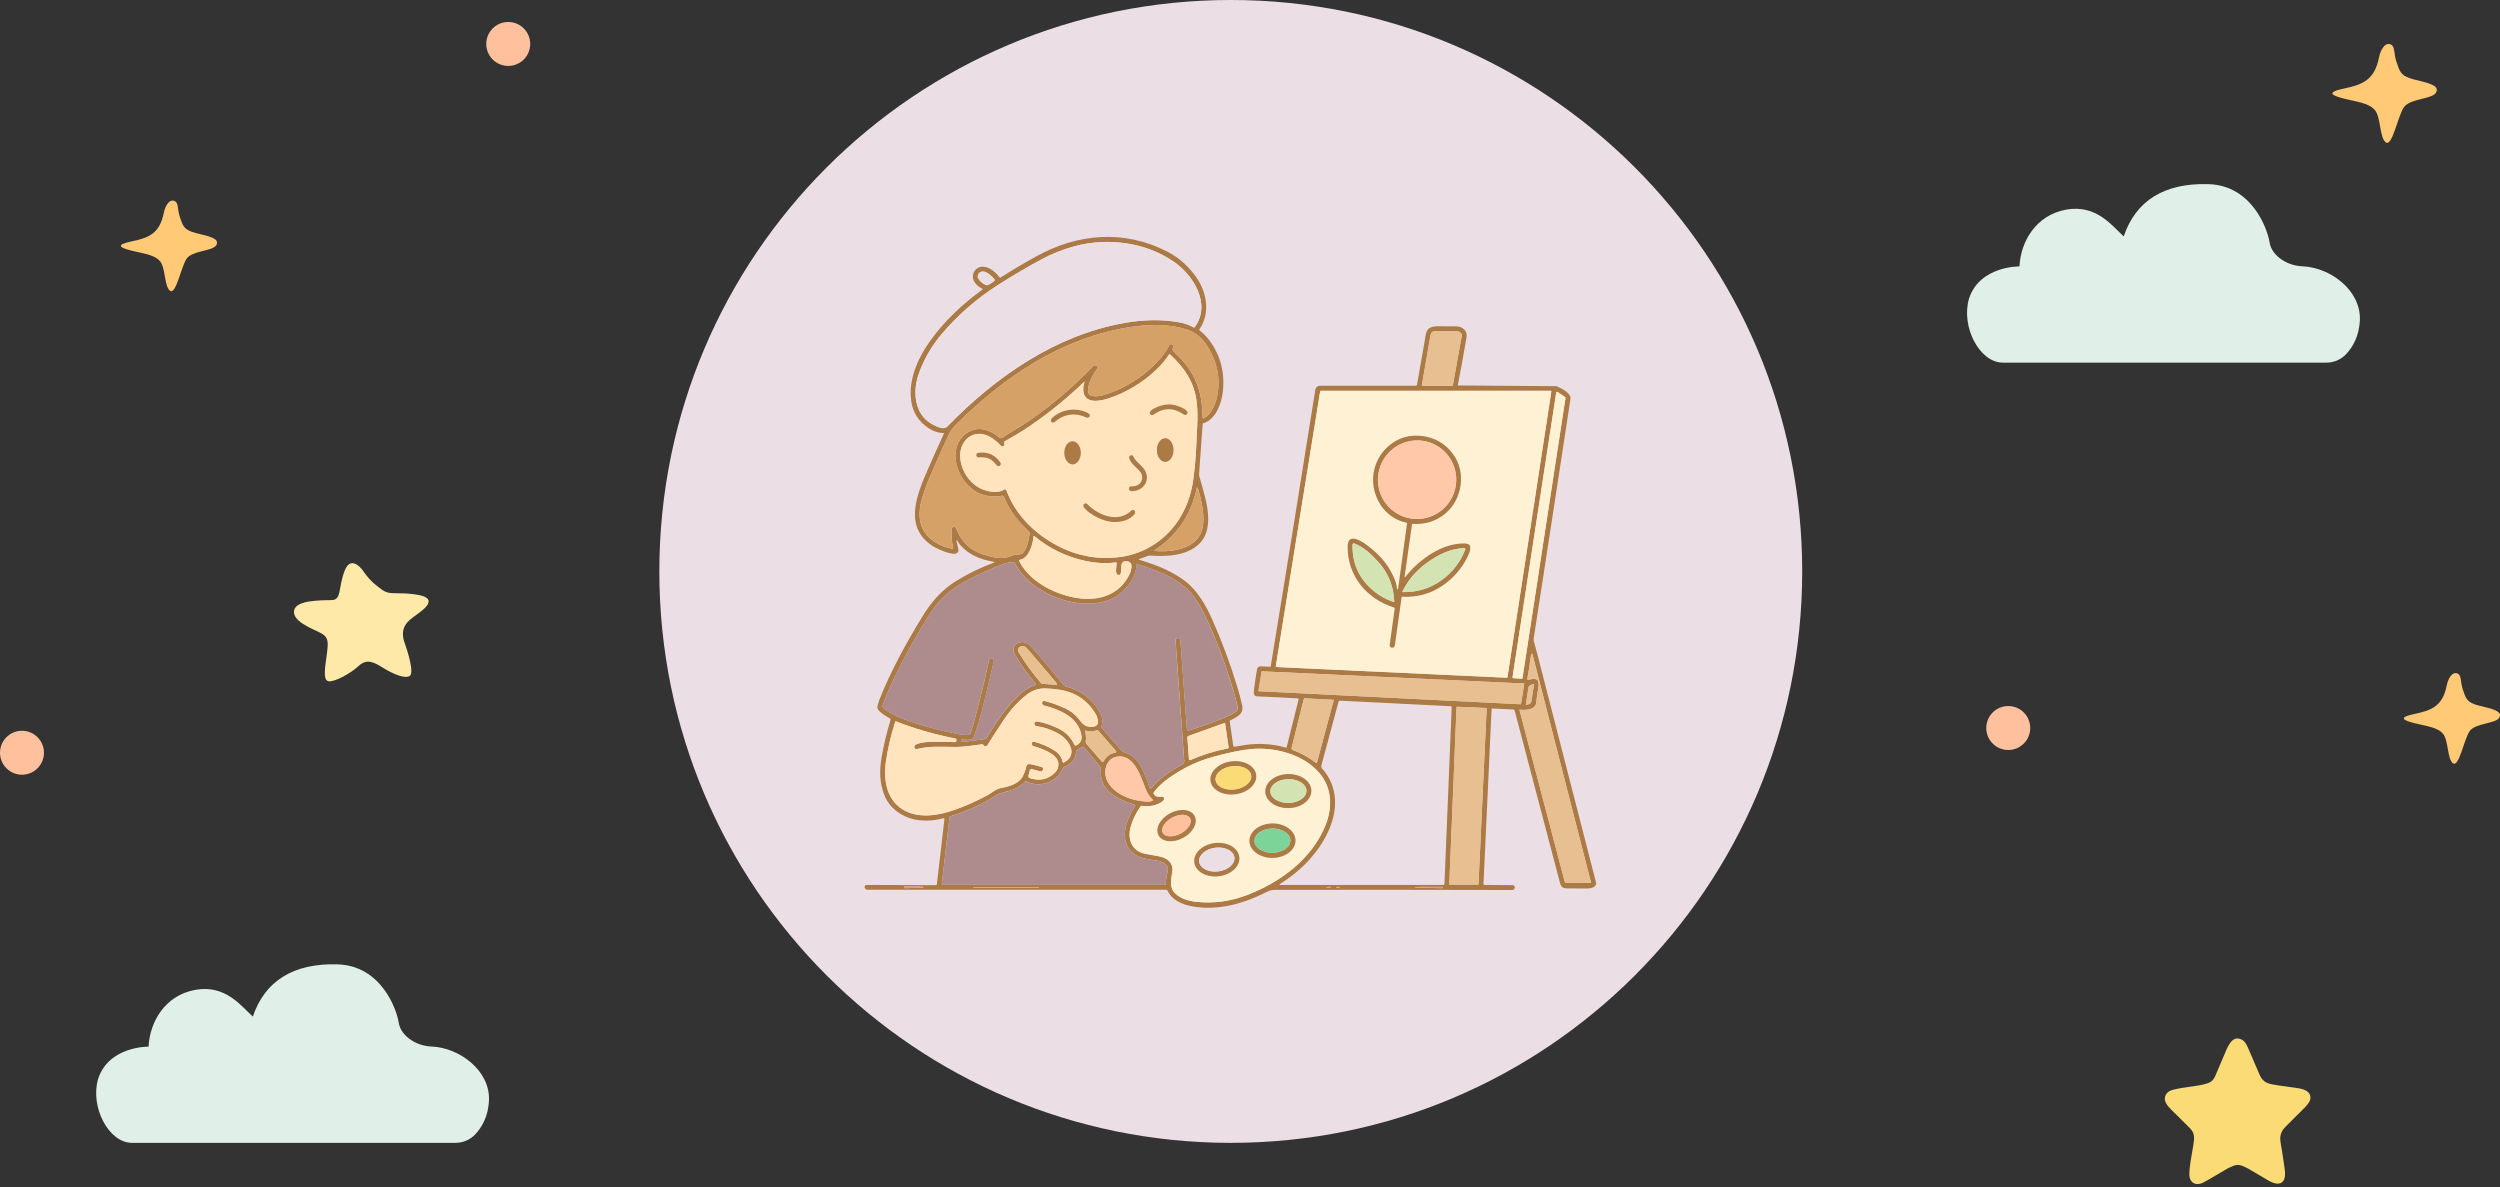 <svg xmlns="http://www.w3.org/2000/svg" width="358" height="170" viewBox="0 0 358 170" fill="none"><rect x="0" y="0" width="358" height="170" fill="#333333" stroke="none"/><path d="M176.246 163.657C221.439 163.657 258.075 127.021 258.075 81.829C258.075 36.636 221.439 0 176.246 0C131.054 0 94.418 36.636 94.418 81.829C94.418 127.021 131.054 163.657 176.246 163.657Z" fill="#EBDFE5"></path><g clip-path="url(#clip0_8_1741)"><path d="M135.242 117.263C135.247 117.218 135.216 117.177 135.17 117.172C135.16 117.172 135.15 117.172 135.14 117.172C134.004 117.462 132.914 117.569 131.881 117.482C129.645 117.299 127.475 116.011 126.645 113.877C125.943 112.084 125.927 110.368 126.233 108.514C126.518 106.824 126.951 105.011 127.531 103.07C127.552 103.004 127.521 102.928 127.46 102.892C126.936 102.612 126.375 102.25 125.968 101.874C125.759 101.68 125.586 101.471 125.657 101.14C125.729 100.799 125.815 100.488 125.922 100.218C127.562 96.063 129.742 92.136 132.054 88.337C133.322 86.26 134.824 84.487 136.927 83.194C138.649 82.135 140.456 81.259 142.341 80.566C142.371 80.556 142.387 80.52 142.376 80.49C142.371 80.469 142.351 80.454 142.325 80.449C140.467 80.148 138.74 79.471 137.482 78.03C137.335 77.857 137.095 77.414 137.024 77.368C136.999 77.353 136.963 77.363 136.953 77.388C136.948 77.398 136.943 77.414 136.948 77.424C136.978 77.602 137.065 77.933 137.197 78.422C137.717 80.332 134.182 78.57 133.704 78.279C129.37 75.636 131.213 71.012 132.797 67.381C133.531 65.696 134.325 63.928 135.17 62.085C135.181 62.059 135.17 62.024 135.145 62.014C135.14 62.014 135.13 62.014 135.125 62.014C134.488 62.003 133.887 61.835 133.312 61.51C131.504 60.481 130.541 58.897 130.419 56.763C130.256 53.947 131.56 51.1 133.205 48.809C135.287 45.906 137.818 43.578 140.675 41.465C140.706 41.44 140.716 41.394 140.691 41.363C140.686 41.353 140.675 41.348 140.665 41.343C139.983 41.022 139.311 40.365 139.316 39.591C139.316 38.801 139.932 38.211 140.691 38.19C141.618 38.165 142.575 38.944 143.089 39.667C143.145 39.749 143.257 39.769 143.339 39.713C144.765 38.796 146.41 37.813 148.263 36.78C154.313 33.398 160.995 32.853 167.157 36.031C168.843 36.902 170.248 38.155 171.374 39.8C172.84 41.938 173.329 44.923 171.751 47.153C171.715 47.204 171.725 47.276 171.776 47.316C172.311 47.719 172.779 48.192 173.187 48.747C174.816 50.958 175.448 53.453 175.091 56.244C174.877 57.899 174.063 60.094 172.28 60.623C172.25 60.633 172.224 60.659 172.224 60.695L171.71 67.84C171.7 67.982 171.715 68.13 171.756 68.267C171.985 69.011 172.239 69.917 172.514 70.992C172.968 72.759 173.289 74.71 172.688 76.39C171.959 78.422 169.764 79.329 167.682 79.537C166.79 79.624 165.792 79.634 164.692 79.558C164.601 79.553 164.504 79.563 164.417 79.593L163.124 80.062C163.093 80.072 163.078 80.103 163.088 80.128C163.093 80.148 163.108 80.164 163.129 80.164C163.439 80.24 164.04 80.439 164.926 80.744C166.765 81.386 168.349 82.201 169.683 83.194C171.496 84.548 172.718 86.769 173.584 88.699C174.913 91.668 176.095 94.835 177.133 98.202C177.439 99.205 177.694 100.147 177.887 101.028C178.162 102.291 177.047 102.688 176.181 103.162C176.125 103.193 176.089 103.259 176.1 103.325L176.609 106.849C176.619 106.91 176.675 106.951 176.731 106.941C178.025 106.732 178.687 106.584 179.736 106.543C181.248 106.482 182.71 106.65 184.11 107.053C184.171 107.073 184.238 107.032 184.258 106.971L185.954 100.183C185.974 100.106 185.928 100.025 185.847 100.005C185.837 100.005 185.832 100.005 185.821 100.005C184.182 99.908 182.262 99.811 180.062 99.724C179.67 99.709 179.496 99.48 179.542 99.037C179.659 97.978 179.817 96.913 180.006 95.844C180.057 95.554 180.245 95.411 180.576 95.421C181.101 95.442 181.533 95.462 181.865 95.482C181.915 95.482 181.961 95.452 181.971 95.401C183.973 83.194 186.096 70.024 188.342 55.887C188.414 55.454 188.663 55.24 189.096 55.24C195.401 55.24 199.953 55.24 202.754 55.24C202.836 55.24 202.902 55.184 202.917 55.103C203.569 51.35 203.992 48.936 204.18 47.856C204.359 46.838 205.128 46.715 206.085 46.721C207.689 46.731 208.504 46.736 208.535 46.736C209.395 46.751 210.174 47.352 210.011 48.289C209.482 51.334 209.064 53.621 208.759 55.144C208.759 55.169 208.769 55.195 208.794 55.195C208.794 55.195 208.794 55.195 208.799 55.195L222.728 55.297C222.84 55.297 222.947 55.322 223.048 55.368C223.726 55.668 225.009 56.356 224.892 57.12C223.155 68.537 221.404 79.965 219.631 91.398C219.606 91.556 219.616 91.719 219.657 91.872C219.906 92.773 220.064 93.369 220.141 93.649C223.344 106.116 226.145 117.014 228.543 126.344C228.732 127.087 227.734 127.24 227.204 127.235C225.916 127.225 224.933 127.219 224.255 127.214C223.532 127.214 223.446 126.634 223.267 125.967C221.011 117.442 218.893 109.38 216.907 101.782C216.881 101.68 216.79 101.604 216.683 101.599L213.668 101.456C213.632 101.456 213.602 101.481 213.597 101.522L212.435 126.603C212.435 126.664 212.481 126.715 212.542 126.72C212.542 126.72 212.542 126.72 212.548 126.72L216.606 126.751C216.785 126.751 216.927 126.899 216.927 127.077C216.927 127.087 216.927 127.092 216.927 127.102V127.113C216.912 127.301 216.754 127.449 216.561 127.449C205.83 127.418 194.627 127.413 182.949 127.428C182.369 127.428 181.956 127.428 181.472 127.683C178.193 129.384 174.47 130.438 170.814 129.807C169.367 129.557 167.829 128.946 167.188 127.525C167.157 127.459 167.091 127.413 167.014 127.413H124.211C124.012 127.413 123.849 127.27 123.819 127.077V127.046C123.788 126.894 123.89 126.746 124.043 126.72C124.058 126.72 124.079 126.72 124.094 126.72L133.989 126.756C134.075 126.756 134.152 126.69 134.162 126.603L135.242 117.294V117.263ZM171.073 46.863C173.513 43.578 170.9 39.413 168.109 37.493C164.005 34.656 158.601 33.984 153.865 35.267C152.215 35.71 150.667 36.321 149.231 37.096C147.25 38.16 145.188 39.367 143.044 40.727C139.881 42.733 137.126 45.132 134.778 47.922C133.424 49.537 132.369 51.355 131.621 53.377C130.959 55.164 130.826 57.242 131.733 58.978C132.262 59.997 133.199 60.746 134.534 61.219C135.023 61.392 135.41 61.331 135.695 61.041C142.6 53.942 151.166 47.983 161.056 46.242C163.689 45.778 166.398 45.687 168.965 46.176C169.714 46.318 170.365 46.557 170.931 46.894C170.977 46.924 171.043 46.909 171.078 46.863H171.073ZM142.422 40.176C142.468 40.136 142.473 40.065 142.432 40.014C142.066 39.565 141.292 38.832 140.706 38.883C140.283 38.919 140.054 39.153 140.008 39.586C140.003 39.647 140.008 39.713 140.039 39.769C140.258 40.233 140.645 40.584 141.19 40.818C141.266 40.854 141.358 40.854 141.439 40.818C141.811 40.665 142.137 40.452 142.422 40.176ZM136.5 78.422C136.352 77.852 136.275 77.256 136.265 76.635C136.265 76.37 136.133 75.26 136.703 75.407C136.805 75.433 136.892 75.54 136.958 75.718C137.661 77.607 138.975 78.845 140.9 79.43C142.3 79.858 143.65 80.215 144.974 79.537C145.086 79.481 145.457 79.43 146.089 79.385C146.175 79.379 146.257 79.349 146.333 79.303C147.082 78.789 147.301 77.236 147.444 76.405C147.459 76.314 147.433 76.222 147.367 76.156C147.138 75.927 146.894 75.682 146.634 75.422C145.371 74.17 144.413 72.728 143.751 71.094C143.721 71.017 143.639 70.972 143.558 70.987C141.332 71.379 139.54 70.712 138.18 68.99C137.065 67.58 136.423 65.517 137.09 63.715C137.528 62.538 138.618 61.627 139.861 61.453C140.986 61.296 142.28 61.927 143.156 62.681C143.247 62.762 143.385 62.772 143.492 62.701C144.587 61.958 146.033 61.178 147.321 60.287C150.647 57.99 153.723 55.373 156.554 52.429C156.646 52.333 156.783 52.292 156.911 52.328L157.013 52.353C157.145 52.383 157.226 52.521 157.191 52.648C157.186 52.679 157.17 52.709 157.15 52.735C156.422 53.758 155.668 55.052 155.831 56.223C155.836 56.279 155.862 56.33 155.892 56.376C156.386 57.033 157.797 56.666 158.438 56.453C161.535 55.414 164.132 53.677 166.235 51.248C166.622 50.8 167.091 50.102 167.417 49.471C167.493 49.328 167.6 49.267 167.743 49.292C167.916 49.318 168.028 49.491 167.997 49.679C167.997 49.7 167.992 49.715 167.982 49.735C167.941 49.868 167.916 49.975 167.916 50.066C167.916 50.143 167.941 50.219 167.997 50.27C168.792 51.019 169.408 51.681 169.851 52.246C171.114 53.865 171.858 55.729 172.087 57.833C172.133 58.271 172.178 58.928 172.214 59.793C172.214 59.864 172.28 59.921 172.352 59.921C172.372 59.921 172.392 59.916 172.408 59.905C173.594 59.264 174.215 57.476 174.383 56.228C174.496 55.403 174.521 54.67 174.455 54.028C174.292 52.368 173.737 50.835 172.8 49.435C172.036 48.299 171.109 47.551 169.861 47.158C167.381 46.379 164.692 46.425 162.039 46.807C154.599 47.882 147.586 51.599 141.837 56.356C140.019 57.858 138.43 59.284 137.065 60.628C136.54 61.148 136.184 61.586 136.006 61.947C135.537 62.895 134.605 64.962 133.21 68.155C132.741 69.235 132.339 70.345 132.008 71.491C131.32 73.89 131.626 76.141 133.831 77.587C134.585 78.081 135.425 78.412 136.352 78.58C136.418 78.59 136.484 78.544 136.494 78.478C136.494 78.463 136.494 78.442 136.494 78.427L136.5 78.422ZM203.707 55.245H207.944C207.995 55.245 208.041 55.21 208.051 55.159L209.339 48.019C209.354 47.943 209.339 47.866 209.293 47.805C209.12 47.545 208.855 47.418 208.494 47.423C206.859 47.439 206.009 47.444 205.947 47.444C205.362 47.444 204.96 47.347 204.837 48.055C204.231 51.559 203.824 53.927 203.615 55.144C203.605 55.195 203.641 55.24 203.691 55.245C203.691 55.245 203.702 55.245 203.707 55.245ZM155.312 54.706C155.312 54.706 155.312 54.67 155.291 54.665C155.281 54.665 155.271 54.665 155.261 54.67C152.776 57.059 150.132 59.203 147.331 61.102C146.374 61.754 145.401 62.309 143.858 63.215C143.818 63.241 143.792 63.287 143.797 63.338L143.838 63.618C143.858 63.76 143.756 63.893 143.614 63.913C143.599 63.913 143.583 63.913 143.568 63.913H143.461C143.431 63.913 143.4 63.893 143.38 63.872C142.723 63.165 141.984 62.553 141.083 62.263C139.178 61.657 137.62 63.114 137.513 64.962C137.401 66.826 138.455 68.756 140.029 69.734C140.961 70.315 142.799 70.793 143.797 70.096C143.894 70.029 144.026 70.055 144.093 70.152C144.103 70.167 144.113 70.182 144.118 70.198C145.34 73.523 147.825 76.09 150.907 77.852C153.809 79.517 156.901 80.159 160.175 79.787C164.677 79.272 168.349 76.293 169.999 72.092C170.421 71.017 170.712 69.907 170.864 68.761C171.078 67.203 171.221 65.665 171.297 64.142C171.414 61.8 171.476 60.445 171.481 60.089C171.496 59.05 171.45 58.153 171.348 57.4C170.977 54.614 169.556 52.608 167.549 50.744C167.514 50.713 167.458 50.713 167.422 50.749C167.422 50.749 167.417 50.759 167.412 50.759C166.928 51.502 166.342 52.21 165.639 52.883C163.669 54.772 161.255 56.244 158.657 57.074C157.328 57.496 155.194 57.833 155.123 55.826C155.108 55.449 155.174 55.072 155.312 54.696V54.706ZM215.771 97.051C215.822 97.051 215.863 97.02 215.873 96.969L222.152 56.071C222.162 56.02 222.127 55.969 222.071 55.959C222.066 55.959 222.061 55.959 222.055 55.959H189.147C189.101 55.959 189.06 55.994 189.05 56.04L182.7 95.406C182.69 95.457 182.725 95.508 182.781 95.518C182.781 95.518 182.786 95.518 182.791 95.518L215.776 97.051H215.771ZM217.9 97.198C217.961 97.198 218.012 97.158 218.022 97.102L224.179 56.982C224.184 56.936 224.169 56.896 224.128 56.87L223.033 56.121C222.982 56.086 222.906 56.101 222.87 56.152C222.86 56.167 222.855 56.183 222.85 56.198L216.591 96.974C216.581 97.035 216.622 97.097 216.688 97.107C216.688 97.107 216.693 97.107 216.698 97.107L217.895 97.193L217.9 97.198ZM171.511 69.861C171.501 69.826 171.465 69.81 171.43 69.821C171.409 69.826 171.394 69.846 171.389 69.866C170.564 73.742 168.532 76.726 165.288 78.819C165.268 78.829 165.263 78.855 165.278 78.875C165.283 78.885 165.298 78.896 165.308 78.896C168.089 79.13 171.964 78.554 172.295 75.03C172.458 73.335 171.995 71.379 171.516 69.866L171.511 69.861ZM159.788 80.541C158.479 80.724 157.074 80.658 155.576 80.352C152.786 79.777 150.3 78.585 148.126 76.772C148.095 76.747 148.05 76.752 148.024 76.782C148.014 76.792 148.009 76.808 148.009 76.823C147.912 77.954 147.367 79.955 146.023 80.174C145.962 80.184 145.926 80.24 145.936 80.296C145.936 80.306 145.941 80.317 145.946 80.327C147.352 83.107 150.55 84.854 153.539 85.501C156.921 86.239 160.267 85.45 161.83 82.094C161.947 81.839 162.019 81.493 162.039 81.055C162.054 80.704 161.784 80.408 161.438 80.388L161.183 80.373C160.883 80.357 160.623 80.586 160.603 80.892L160.521 82.048C160.521 82.089 160.506 82.129 160.486 82.165C160.379 82.333 160.226 82.374 160.022 82.292C159.971 82.272 159.936 82.231 159.915 82.186C159.712 81.686 159.915 81.065 159.915 80.632C159.915 80.581 159.875 80.541 159.824 80.541H159.813H159.788ZM162.696 80.785C162.747 81.213 162.696 81.646 162.533 82.079C161.642 84.477 159.625 85.995 157.114 86.351C152.898 86.952 147.245 84.548 145.33 80.607C145.294 80.535 145.223 80.49 145.147 80.49C144.301 80.49 143.741 80.729 142.809 81.111C140.446 82.084 138.654 82.949 137.437 83.703C135.675 84.793 134.243 86.198 133.149 87.925C131.061 91.204 129.207 94.601 127.577 98.11C127.109 99.118 126.717 100.076 126.396 100.977C126.335 101.145 126.391 101.329 126.528 101.441C127.694 102.362 129.166 102.923 130.602 103.401C132.711 104.104 134.911 104.674 137.202 105.112C137.717 105.209 138.211 105.26 138.694 105.255C138.806 105.255 138.908 105.184 138.949 105.077C139.112 104.608 139.341 103.855 139.626 102.805C140.365 100.106 141.037 97.346 141.633 94.525C141.674 94.341 141.852 94.23 142.03 94.27C142.03 94.27 142.04 94.27 142.045 94.27H142.061C142.244 94.321 142.356 94.504 142.315 94.693C141.618 97.774 141.022 100.244 140.528 102.108C140.192 103.376 139.845 104.491 139.494 105.449C139.25 106.121 138.511 105.927 137.803 105.907C137.706 105.907 137.63 105.978 137.625 106.075C137.625 106.177 137.701 106.258 137.803 106.258C137.813 106.258 137.818 106.258 137.829 106.258L140.94 105.851C141.098 105.83 141.236 105.739 141.317 105.606C142.565 103.63 143.563 102.042 145.091 100.361C145.972 99.388 147 98.472 148.228 98.12C148.304 98.1 148.35 98.018 148.33 97.942C148.325 97.922 148.314 97.901 148.299 97.886C147.153 96.567 146.175 95.187 145.356 93.741C144.459 92.162 146.547 91.327 147.561 92.473C149.262 94.387 150.83 96.251 152.266 98.064C152.363 98.181 152.49 98.268 152.638 98.304C154.818 98.869 156.442 100.111 157.507 102.031C157.848 102.648 157.995 103.32 157.746 103.956C157.705 104.058 157.726 104.175 157.797 104.257C158.591 105.184 159.513 106.248 160.567 107.45C160.669 107.567 160.873 107.679 161.183 107.786C163.231 108.499 163.954 110.857 164.626 112.823C164.651 112.894 164.728 112.935 164.799 112.909C164.825 112.899 164.845 112.889 164.86 112.868C166.083 111.412 167.615 110.393 169.403 109.385C169.525 109.314 169.602 109.181 169.591 109.039L168.339 91.698C168.328 91.53 168.456 91.378 168.624 91.368C168.629 91.368 168.639 91.368 168.644 91.368H168.654C168.858 91.368 169.021 91.525 169.036 91.729L169.983 104.629C169.983 104.654 170.009 104.68 170.039 104.674C170.039 104.674 170.045 104.674 170.05 104.674C171.817 104.119 173.523 103.513 175.158 102.851C175.657 102.648 176.232 102.368 176.884 102.001C177.205 101.823 177.317 101.548 177.23 101.171C176.986 100.147 176.685 99.057 176.334 97.912C175.28 94.515 174.058 91.332 172.667 88.363C172.229 87.426 171.7 86.504 171.073 85.592C170.075 84.131 168.313 82.96 166.846 82.282C165.563 81.697 164.203 81.187 162.757 80.754C162.737 80.749 162.721 80.754 162.716 80.78C162.716 80.78 162.716 80.79 162.716 80.795L162.696 80.785ZM151.375 98.013C151.314 97.861 151.202 97.687 151.029 97.489C149.073 95.197 147.744 93.639 147.046 92.819C146.812 92.544 146.43 92.457 146.104 92.605L146.084 92.615C145.819 92.732 145.697 93.048 145.819 93.313C145.829 93.333 145.839 93.354 145.85 93.374C146.832 94.988 147.907 96.475 149.078 97.835C149.119 97.886 149.18 97.917 149.246 97.922L151.334 98.074C151.334 98.074 151.38 98.059 151.38 98.034C151.38 98.029 151.38 98.018 151.38 98.013H151.375ZM217.594 101.68L224.082 126.303C224.103 126.379 224.174 126.43 224.25 126.43H227.718C227.774 126.43 227.815 126.384 227.815 126.333C227.815 126.323 227.815 126.318 227.815 126.308L219.443 93.664C219.433 93.629 219.397 93.608 219.361 93.618C219.346 93.618 219.331 93.634 219.326 93.644C219.275 93.715 219.244 93.817 219.224 93.944C219.076 95.116 218.903 96.21 218.71 97.234C218.699 97.285 218.73 97.331 218.781 97.341C218.791 97.341 218.801 97.341 218.811 97.341C219.285 97.26 220.186 97.015 220.283 97.652C220.329 97.942 220.339 98.151 220.319 98.278C220.125 99.465 220.018 100.224 219.998 100.56C219.932 101.68 218.46 101.716 217.64 101.629C217.62 101.629 217.599 101.644 217.594 101.665C217.594 101.665 217.594 101.675 217.594 101.68ZM180.209 98.92C180.209 98.95 180.225 98.976 180.255 98.981C180.255 98.981 180.255 98.981 180.26 98.981L217.752 100.85C217.783 100.85 217.803 100.83 217.808 100.804L218.272 97.937C218.277 97.906 218.256 97.881 218.231 97.876C218.231 97.876 218.231 97.876 218.226 97.876L180.714 96.134C180.688 96.134 180.663 96.154 180.658 96.18L180.22 98.92H180.209ZM218.73 99.388C218.592 100.264 218.521 100.758 218.511 100.87C218.511 100.901 218.531 100.931 218.562 100.931C218.562 100.931 218.572 100.931 218.577 100.931C218.811 100.896 219.005 100.819 219.158 100.702C219.214 100.656 219.249 100.6 219.27 100.534C219.285 100.483 219.341 100.142 219.438 99.516C219.575 98.64 219.647 98.146 219.657 98.034C219.657 98.003 219.636 97.973 219.606 97.973C219.606 97.973 219.596 97.973 219.591 97.973C219.356 98.008 219.163 98.085 219.01 98.202C218.954 98.248 218.913 98.304 218.898 98.37C218.883 98.421 218.827 98.762 218.73 99.388ZM128.199 103.345C127.557 105.337 127.109 107.251 126.849 109.085C126.462 111.85 127.012 114.844 129.706 116.163C131.85 117.212 134.442 116.754 136.591 116.011C138.175 115.461 139.779 114.753 141.394 113.882C141.949 113.581 142.595 112.986 143.329 112.848C144.51 112.634 145.87 112.237 146.415 111.229C146.659 110.775 146.843 110.287 146.96 109.762C147.026 109.462 147.24 109.355 147.596 109.436C148.233 109.579 148.773 109.716 149.206 109.854C149.328 109.894 149.399 110.017 149.369 110.144L149.353 110.195C149.307 110.383 149.119 110.495 148.936 110.449L147.759 110.154C147.627 110.118 147.489 110.2 147.459 110.337L147.265 111.106C147.23 111.239 147.306 111.376 147.438 111.422C148.859 111.891 150.071 111.631 151.069 110.643C151.457 110.256 151.614 109.777 151.533 109.212C151.355 107.924 149.094 107.165 148.009 106.864C147.836 106.818 147.724 106.65 147.739 106.472V106.457C147.754 106.309 147.887 106.202 148.034 106.218C148.05 106.218 148.06 106.218 148.075 106.223C149.16 106.508 150.148 106.941 151.039 107.511C151.655 107.908 152.032 108.453 152.169 109.136C152.18 109.192 152.236 109.227 152.292 109.217C152.302 109.217 152.307 109.217 152.317 109.207C154.451 108.127 153.091 105.973 151.691 105.143C150.677 104.542 149.582 104.155 148.401 103.982C148.223 103.956 148.095 103.793 148.116 103.615V103.59C148.136 103.417 148.289 103.294 148.457 103.315H148.467C149.394 103.452 150.397 103.773 151.477 104.287C152.572 104.807 153.361 105.591 153.85 106.645C153.896 106.747 154.013 106.788 154.11 106.742C154.11 106.742 154.115 106.742 154.12 106.737C154.853 106.35 154.991 105.8 154.787 105C154.171 102.597 151.675 101.604 149.47 101.023C149.292 100.977 149.18 100.804 149.206 100.626V100.616C149.231 100.458 149.379 100.346 149.537 100.371C149.547 100.371 149.557 100.371 149.567 100.376C150.239 100.549 150.866 100.748 151.446 100.982C152.699 101.486 153.539 101.863 154.344 102.816C154.568 103.08 154.97 103.671 155.378 103.895C155.989 104.231 157.389 104.267 157.206 103.172C157.15 102.831 157.058 102.546 156.926 102.322C155.755 100.32 154.028 99.139 151.747 98.777C151.085 98.67 150.397 98.609 149.684 98.589C148.717 98.563 147.836 98.859 147.041 99.47C145.799 100.427 144.683 101.649 143.7 103.131C142.886 104.354 142.112 105.55 141.383 106.722C141.292 106.869 141.098 106.915 140.945 106.824C140.92 106.808 140.894 106.788 140.874 106.762L140.772 106.645C140.731 106.599 140.675 106.579 140.614 106.584C138.868 106.839 137.64 106.966 136.932 106.966C134.585 106.966 133.159 106.803 131.295 107.267C131.173 107.297 131.066 107.256 130.979 107.144C130.867 107.002 130.893 106.798 131.03 106.691C131.04 106.681 131.056 106.676 131.066 106.666C131.784 106.253 133.082 106.228 133.897 106.223C134.692 106.223 135.629 106.238 136.708 106.274C136.815 106.274 136.912 106.202 136.937 106.1L136.953 106.039C136.983 105.912 136.907 105.785 136.78 105.754C136.78 105.754 136.775 105.754 136.769 105.754C133.79 105.174 130.959 104.354 128.275 103.299C128.234 103.284 128.193 103.299 128.173 103.34C128.173 103.34 128.173 103.34 128.173 103.345H128.199ZM188.582 109.217L190.975 100.32C190.99 100.269 190.96 100.218 190.909 100.208C190.904 100.208 190.894 100.208 190.889 100.208L186.845 100.005C186.774 100.005 186.713 100.045 186.697 100.117L184.951 107.124C184.92 107.241 184.986 107.358 185.098 107.399C186.331 107.832 187.451 108.453 188.459 109.263C188.495 109.288 188.541 109.283 188.571 109.248C188.577 109.237 188.582 109.232 188.587 109.222L188.582 109.217ZM183.285 126.725H206.732C206.793 126.725 206.839 126.68 206.844 126.619L207.883 101.262C207.883 101.191 207.832 101.135 207.766 101.13L191.856 100.336C191.78 100.336 191.709 100.381 191.688 100.458L189.208 109.67C189.178 109.787 189.208 109.915 189.29 110.012C191.693 112.665 191.617 116.123 190.125 119.234C188.628 122.346 186.173 124.79 183.255 126.613C183.224 126.629 183.214 126.669 183.234 126.695C183.245 126.715 183.265 126.725 183.29 126.725H183.285ZM208.631 101.206C208.601 101.206 208.58 101.227 208.58 101.257L207.541 126.629C207.541 126.659 207.562 126.68 207.592 126.68H211.672C211.697 126.68 211.723 126.659 211.723 126.629L212.894 101.43C212.894 101.4 212.873 101.38 212.843 101.38L208.636 101.206H208.631ZM175.356 103.524L170.167 105.398C170.08 105.428 170.024 105.515 170.029 105.606L170.258 108.754C170.264 108.82 170.32 108.866 170.386 108.861C170.401 108.861 170.411 108.861 170.421 108.85C172.117 108.102 173.92 107.542 175.83 107.165C175.901 107.149 175.947 107.083 175.937 107.012L175.438 103.569C175.438 103.534 175.402 103.513 175.366 103.513C175.366 103.513 175.356 103.513 175.351 103.513L175.356 103.524ZM155.352 104.741C155.515 105.204 155.556 105.662 155.48 106.111C155.454 106.268 155.5 106.426 155.602 106.549L157.812 109.09C157.858 109.141 157.939 109.146 157.99 109.1C158.001 109.09 158.011 109.074 158.021 109.059C158.367 108.341 158.932 107.918 159.707 107.786C159.788 107.771 159.849 107.694 159.834 107.608C159.834 107.577 159.819 107.552 159.798 107.531L157.293 104.654C157.226 104.578 157.12 104.552 157.023 104.588C156.508 104.792 155.989 104.802 155.459 104.629C155.413 104.613 155.363 104.639 155.347 104.685C155.342 104.7 155.342 104.72 155.347 104.741H155.352ZM134.865 126.598C134.86 126.649 134.895 126.7 134.951 126.705H134.962H166.862C166.913 126.705 166.953 126.664 166.953 126.613C166.943 126.069 167.025 125.488 167.193 124.877C167.626 123.303 165.38 123.191 164.489 123.059C162.782 122.804 161.423 121.979 161.122 120.161C160.857 118.562 161.647 116.831 162.543 115.445C162.589 115.374 162.569 115.277 162.497 115.231C162.482 115.221 162.472 115.216 162.457 115.211C160.394 114.641 157.68 113.352 157.644 110.821C157.639 110.424 157.629 110.164 157.619 110.042C157.608 109.92 157.557 109.803 157.476 109.706L155.235 107.002C155.174 106.925 155.062 106.905 154.981 106.956L154.293 107.353C154.166 107.424 154.089 107.562 154.084 107.705C154.064 108.774 153.351 109.426 152.419 109.808C152.302 109.854 152.21 109.945 152.164 110.057C151.737 111.071 150.963 111.758 149.842 112.115C148.885 112.42 147.922 112.349 146.96 111.896C146.899 111.865 146.827 111.881 146.776 111.926L146.237 112.436C146.237 112.436 146.237 112.436 146.231 112.436C145.198 113.189 144.031 113.352 143.038 113.658C142.967 113.678 142.901 113.714 142.84 113.755C140.808 115.094 138.567 116.133 136.112 116.881C136.036 116.907 135.98 116.973 135.97 117.05L134.865 126.588V126.598ZM165.212 113.668C165.492 114.147 165.899 114.096 166.429 114.081C166.582 114.081 166.709 114.198 166.714 114.35C166.714 114.401 166.704 114.447 166.683 114.493C166.597 114.656 166.444 114.799 166.235 114.921C165.431 115.379 164.539 115.537 163.567 115.405C163.465 115.389 163.358 115.435 163.297 115.522C162.635 116.474 162.166 117.467 161.891 118.496C161.438 120.202 162.141 121.893 163.949 122.244C164.896 122.427 165.589 122.56 166.016 122.631C167.055 122.804 168.048 123.532 167.89 124.719C167.722 126.013 167.381 127.082 168.328 127.968C169.113 128.707 170.248 129.022 171.333 129.139C173.767 129.399 176.161 129.083 178.508 128.192C183.387 126.338 187.904 122.982 189.829 118.134C190.746 115.822 190.771 113.184 189.29 111.147C187.222 108.29 183.199 107.088 179.807 107.221C178.814 107.262 177.51 107.46 175.901 107.827C174.327 108.188 173.054 108.545 172.092 108.901C170.442 109.512 168.833 110.378 167.279 111.493C166.419 112.115 165.736 112.767 165.227 113.459C165.181 113.52 165.181 113.602 165.217 113.663L165.212 113.668ZM165.064 114.513C164.611 114.045 164.31 113.607 164.147 113.199C163.796 112.298 163.541 111.667 163.389 111.295C162.808 109.894 161.81 108.076 159.992 108.346C158.489 108.57 157.96 110.266 158.449 111.57C159.248 113.693 162.085 114.692 164.168 114.793C164.59 114.814 164.881 114.763 165.049 114.636C165.084 114.61 165.095 114.554 165.064 114.518C165.064 114.518 165.059 114.513 165.054 114.508L165.064 114.513ZM129.477 126.98V127.148C129.477 127.148 129.492 127.179 129.507 127.179H129.905C131.183 127.163 132.222 127.118 132.232 127.072V127.011C132.242 126.965 131.208 126.934 129.92 126.944C129.915 126.944 129.905 126.944 129.899 126.944H129.502C129.502 126.944 129.472 126.965 129.472 126.98H129.477ZM206.579 127.153V127.031C206.579 127.031 206.564 127 206.548 127H206.36C204.292 126.98 202.607 127 202.571 127.046V127.067C202.535 127.113 204.206 127.163 206.294 127.184C206.314 127.184 206.335 127.184 206.355 127.184H206.543C206.543 127.184 206.574 127.174 206.574 127.158L206.579 127.153ZM189.987 127.102C190.023 127.123 190.191 127.123 190.491 127.107C190.522 127.107 190.547 127.077 190.547 127.046C190.547 127.026 190.532 127.006 190.512 126.995C190.471 126.98 190.303 126.99 190.003 127.021C189.982 127.021 189.962 127.041 189.967 127.067C189.967 127.082 189.977 127.092 189.987 127.097V127.102ZM191.403 127.118H191.826C191.826 127.118 191.836 127.118 191.836 127.113V127.067C191.836 127.026 191.805 126.995 191.765 126.995H191.418C191.418 126.995 191.372 127.016 191.372 127.041V127.092C191.372 127.107 191.388 127.118 191.403 127.118ZM148.773 127.077C148.773 127.077 148.752 127.036 148.732 127.036H139.372C139.372 127.036 139.331 127.056 139.331 127.077C139.331 127.097 139.351 127.118 139.372 127.118H148.732C148.732 127.118 148.773 127.097 148.773 127.077Z" fill="#AC7A44"></path><path d="M171.073 46.864C171.037 46.909 170.976 46.925 170.925 46.894C170.36 46.558 169.708 46.319 168.959 46.176C166.393 45.687 163.683 45.779 161.051 46.242C151.161 47.984 142.59 53.947 135.689 61.041C135.404 61.332 135.017 61.393 134.528 61.22C133.194 60.746 132.262 60.002 131.727 58.979C130.821 57.242 130.958 55.164 131.615 53.377C132.364 51.355 133.413 49.537 134.773 47.923C137.12 45.132 139.875 42.733 143.038 40.727C145.177 39.367 147.239 38.155 149.226 37.096C150.667 36.322 152.21 35.716 153.86 35.268C158.601 33.989 163.999 34.657 168.109 37.493C170.895 39.413 173.512 43.584 171.073 46.864Z" fill="#EBDFE5"></path><path d="M142.422 40.177C142.137 40.447 141.811 40.661 141.439 40.819C141.358 40.849 141.271 40.849 141.19 40.819C140.645 40.584 140.263 40.238 140.039 39.77C140.013 39.714 139.998 39.647 140.008 39.586C140.054 39.158 140.288 38.924 140.706 38.883C141.286 38.832 142.06 39.571 142.432 40.014C142.473 40.065 142.468 40.131 142.422 40.177Z" fill="#EBDFE5"></path><path d="M136.499 78.423C136.514 78.489 136.479 78.555 136.413 78.57C136.397 78.57 136.377 78.576 136.362 78.57C135.435 78.402 134.594 78.071 133.841 77.577C131.636 76.131 131.33 73.88 132.018 71.482C132.349 70.336 132.751 69.221 133.219 68.146C134.615 64.953 135.547 62.885 136.015 61.938C136.194 61.576 136.545 61.139 137.075 60.619C138.439 59.275 140.028 57.854 141.846 56.346C147.596 51.59 154.603 47.872 162.049 46.798C164.702 46.416 167.391 46.37 169.871 47.149C171.119 47.541 172.046 48.29 172.809 49.425C173.752 50.826 174.302 52.359 174.465 54.019C174.526 54.661 174.5 55.394 174.393 56.219C174.225 57.467 173.604 59.259 172.417 59.896C172.356 59.931 172.275 59.906 172.239 59.845C172.229 59.83 172.224 59.809 172.224 59.789C172.183 58.918 172.142 58.266 172.096 57.828C171.867 55.725 171.124 53.861 169.861 52.242C169.418 51.676 168.802 51.014 168.007 50.266C167.951 50.215 167.921 50.138 167.926 50.062C167.926 49.97 167.951 49.863 167.992 49.731C168.048 49.548 167.961 49.354 167.798 49.298C167.783 49.293 167.768 49.288 167.747 49.288C167.605 49.268 167.498 49.329 167.421 49.466C167.096 50.098 166.627 50.795 166.24 51.243C164.137 53.673 161.54 55.404 158.443 56.448C157.802 56.662 156.396 57.029 155.897 56.372C155.861 56.326 155.841 56.275 155.836 56.219C155.673 55.048 156.427 53.754 157.155 52.731C157.236 52.618 157.211 52.466 157.099 52.389C157.073 52.369 157.043 52.359 157.012 52.349L156.91 52.323C156.783 52.293 156.646 52.328 156.554 52.425C153.722 55.369 150.641 57.986 147.321 60.283C146.032 61.174 144.586 61.953 143.491 62.697C143.389 62.768 143.252 62.758 143.155 62.676C142.279 61.918 140.981 61.291 139.86 61.449C138.613 61.622 137.528 62.534 137.09 63.71C136.423 65.513 137.064 67.576 138.18 68.986C139.539 70.707 141.332 71.375 143.557 70.983C143.639 70.967 143.72 71.013 143.751 71.09C144.413 72.719 145.376 74.16 146.633 75.418C146.893 75.678 147.138 75.922 147.367 76.151C147.433 76.218 147.458 76.309 147.443 76.401C147.295 77.231 147.076 78.784 146.333 79.299C146.262 79.35 146.175 79.375 146.089 79.38C145.457 79.426 145.085 79.477 144.973 79.533C143.649 80.21 142.3 79.854 140.899 79.426C138.974 78.84 137.66 77.603 136.957 75.713C136.891 75.53 136.805 75.428 136.703 75.403C136.127 75.255 136.26 76.365 136.265 76.63C136.275 77.251 136.351 77.847 136.499 78.418V78.423Z" fill="#D5A167"></path><path d="M203.707 55.246C203.656 55.246 203.615 55.206 203.615 55.155C203.615 55.155 203.615 55.144 203.615 55.139C203.824 53.917 204.231 51.554 204.837 48.05C204.96 47.343 205.357 47.434 205.948 47.439C206.009 47.439 206.859 47.439 208.494 47.419C208.856 47.419 209.12 47.541 209.293 47.801C209.334 47.862 209.355 47.944 209.339 48.015L208.051 55.155C208.041 55.206 207.995 55.241 207.944 55.241H203.707V55.246Z" fill="#E7BF90"></path><path d="M155.311 54.706C155.174 55.083 155.108 55.459 155.123 55.836C155.194 57.843 157.328 57.507 158.657 57.084C161.259 56.254 163.668 54.782 165.639 52.893C166.337 52.221 166.928 51.518 167.411 50.769C167.437 50.728 167.493 50.713 167.534 50.744C167.534 50.744 167.544 50.749 167.544 50.754C169.55 52.618 170.976 54.624 171.343 57.41C171.445 58.164 171.485 59.06 171.475 60.099C171.475 60.455 171.409 61.805 171.292 64.153C171.215 65.675 171.073 67.213 170.859 68.772C170.701 69.917 170.411 71.028 169.993 72.102C168.343 76.303 164.677 79.283 160.17 79.797C156.895 80.169 153.809 79.527 150.901 77.862C147.825 76.1 145.335 73.533 144.113 70.208C144.072 70.096 143.95 70.04 143.838 70.08C143.822 70.085 143.807 70.096 143.792 70.106C142.794 70.803 140.955 70.325 140.023 69.744C138.45 68.761 137.401 66.836 137.507 64.972C137.614 63.129 139.173 61.672 141.077 62.273C141.974 62.559 142.717 63.175 143.374 63.883C143.395 63.908 143.425 63.923 143.456 63.923H143.563C143.705 63.934 143.827 63.822 143.833 63.674C143.833 63.658 143.833 63.643 143.833 63.628L143.792 63.348C143.787 63.302 143.807 63.251 143.853 63.226C145.396 62.319 146.369 61.764 147.326 61.112C150.127 59.213 152.765 57.069 155.255 54.68C155.271 54.67 155.291 54.67 155.301 54.68C155.306 54.69 155.311 54.701 155.306 54.711L155.311 54.706ZM167.35 58.591C168.063 58.591 168.791 58.841 169.53 59.35C169.672 59.452 169.871 59.422 169.988 59.284C170.075 59.182 170.085 59.075 170.014 58.963C169.902 58.775 169.718 58.612 169.464 58.479C168.715 58.092 168.012 57.904 167.345 57.904C166.678 57.904 165.97 58.102 165.227 58.495C164.972 58.627 164.794 58.79 164.682 58.978C164.615 59.09 164.626 59.197 164.712 59.299C164.829 59.437 165.028 59.462 165.171 59.36C165.904 58.846 166.627 58.586 167.345 58.581L167.35 58.591ZM153.111 58.703C152.23 58.826 151.446 59.182 150.748 59.773C150.555 59.936 150.351 60.216 150.58 60.425C150.758 60.588 150.947 60.511 151.13 60.353C151.762 59.814 152.454 59.493 153.208 59.386C153.962 59.279 154.715 59.401 155.469 59.742C155.688 59.844 155.892 59.864 156.019 59.661C156.182 59.396 155.902 59.182 155.673 59.08C154.843 58.703 153.987 58.581 153.111 58.703ZM166.872 62.752C166.215 62.752 165.675 63.506 165.67 64.438C165.67 65.375 166.194 66.134 166.856 66.139C167.513 66.139 168.053 65.385 168.058 64.448C168.058 63.511 167.534 62.752 166.872 62.747V62.752ZM153.58 63.185C152.928 63.185 152.403 63.934 152.408 64.845C152.408 65.762 152.948 66.495 153.6 66.495C154.252 66.495 154.777 65.746 154.771 64.835C154.771 63.918 154.232 63.185 153.58 63.185ZM141.612 65.665C142.076 65.869 142.366 66.195 142.763 66.648C142.87 66.77 143.058 66.785 143.186 66.678L143.201 66.668C143.328 66.561 143.349 66.373 143.257 66.235C142.901 65.706 142.442 65.308 141.892 65.044C141.322 64.815 140.721 64.748 140.089 64.845C139.926 64.871 139.804 65.013 139.809 65.176V65.197C139.82 65.359 139.952 65.492 140.115 65.487C140.716 65.472 141.154 65.461 141.612 65.665ZM161.697 65.512C161.82 66.164 162.349 66.587 162.981 67.213C163.307 67.539 163.49 67.824 163.536 68.074C163.653 68.761 163.398 69.245 162.772 69.525C162.512 69.642 162.176 69.627 161.921 69.658C161.764 69.678 161.652 69.826 161.672 69.984C161.672 69.989 161.672 69.994 161.672 69.999V70.024C161.713 70.203 161.865 70.33 162.044 70.33C163.663 70.345 164.753 68.879 163.984 67.407C163.719 66.897 162.986 66.302 162.64 65.92C162.578 65.853 162.522 65.777 162.477 65.696L162.242 65.288C162.217 65.247 162.181 65.217 162.13 65.207C161.937 65.156 161.799 65.207 161.723 65.359C161.697 65.405 161.692 65.456 161.697 65.507V65.512ZM155.22 72.194C155.102 72.311 155.092 72.499 155.194 72.632C155.428 72.937 155.698 73.197 156.004 73.416C157.532 74.496 159.243 75.097 161.025 74.552C161.606 74.373 162.079 74.063 162.456 73.62C162.573 73.482 162.573 73.284 162.456 73.146L162.446 73.136C162.344 73.009 162.156 72.988 162.028 73.09C162.023 73.095 162.013 73.1 162.008 73.11C160.19 74.903 157.338 73.859 155.749 72.234C155.556 72.036 155.377 72.021 155.215 72.189L155.22 72.194Z" fill="#FFE4BE"></path><path d="M215.771 97.051L182.786 95.518C182.735 95.518 182.694 95.468 182.694 95.417C182.694 95.417 182.694 95.412 182.694 95.406L189.045 56.041C189.05 55.995 189.091 55.959 189.142 55.959H222.05C222.101 55.959 222.147 56 222.147 56.056C222.147 56.061 222.147 56.066 222.147 56.071L215.868 96.97C215.863 97.021 215.817 97.056 215.766 97.051H215.771ZM201.14 82.588L202.199 75.082C202.204 75.031 202.25 74.995 202.301 75C204.094 75.123 205.652 74.629 206.981 73.523C209.441 71.476 209.991 67.58 208.076 65.009C206.966 63.516 205.489 62.656 203.65 62.432C202.265 62.264 201.018 62.493 199.912 63.114C197.728 64.341 196.429 66.755 196.658 69.261C196.903 71.909 198.69 74.272 201.384 74.827C201.456 74.842 201.501 74.909 201.491 74.98C201.226 76.859 200.804 79.96 200.218 84.274C200.213 84.32 200.187 84.35 200.147 84.376C200.116 84.391 200.075 84.381 200.06 84.35C200.06 84.34 200.055 84.335 200.05 84.325C200.019 83.846 199.882 83.332 199.648 82.782C198.996 81.264 198.023 79.955 196.724 78.845C196.078 78.295 194.234 76.691 193.343 77.241C193.297 77.272 193.256 77.312 193.226 77.358C193.078 77.587 192.997 77.862 192.992 78.188C192.93 82.395 195.67 85.741 199.592 86.968C199.678 86.993 199.734 87.08 199.724 87.172L199.011 92.341C198.986 92.534 199.123 92.712 199.317 92.738H199.327C199.52 92.773 199.709 92.641 199.739 92.442C199.739 92.442 199.739 92.437 199.739 92.432L200.717 85.496C200.717 85.466 200.748 85.44 200.783 85.44C202.902 85.552 204.812 85.038 206.507 83.892C208.106 82.812 209.324 81.427 210.159 79.726C210.444 79.151 211.009 77.883 209.879 77.827C206.579 77.664 203.197 80.134 201.242 82.619C201.221 82.644 201.186 82.644 201.165 82.629C201.15 82.619 201.145 82.598 201.145 82.578L201.14 82.588Z" fill="#FFF2D4"></path><path d="M217.9 97.199L216.703 97.113C216.637 97.113 216.591 97.052 216.596 96.99C216.596 96.99 216.596 96.985 216.596 96.98L222.855 56.204C222.865 56.142 222.926 56.097 222.987 56.107C223.003 56.107 223.023 56.117 223.033 56.127L224.128 56.876C224.164 56.901 224.184 56.947 224.179 56.988L218.022 97.108C218.012 97.169 217.961 97.209 217.9 97.204V97.199Z" fill="#FFF2D4"></path><path d="M167.345 57.91C168.012 57.91 168.72 58.099 169.463 58.486C169.718 58.618 169.901 58.776 170.013 58.969C170.08 59.081 170.069 59.188 169.988 59.29C169.871 59.428 169.672 59.458 169.53 59.356C168.791 58.847 168.063 58.598 167.35 58.598C166.632 58.598 165.909 58.862 165.175 59.377C165.033 59.479 164.834 59.453 164.717 59.316C164.631 59.214 164.62 59.112 164.687 58.995C164.799 58.801 164.977 58.644 165.231 58.511C165.975 58.119 166.683 57.92 167.35 57.92L167.345 57.91Z" fill="#AC7A44"></path><path d="M153.203 59.386C152.449 59.493 151.757 59.814 151.125 60.354C150.942 60.512 150.753 60.588 150.575 60.425C150.346 60.216 150.555 59.936 150.743 59.773C151.441 59.183 152.225 58.826 153.106 58.704C153.987 58.582 154.838 58.704 155.668 59.081C155.897 59.188 156.172 59.397 156.014 59.661C155.887 59.865 155.683 59.845 155.464 59.743C154.71 59.397 153.957 59.279 153.203 59.386Z" fill="#AC7A44"></path><path d="M201.14 82.588C201.14 82.619 201.155 82.644 201.185 82.65C201.206 82.65 201.221 82.65 201.236 82.629C203.197 80.144 206.579 77.674 209.873 77.837C211.004 77.893 210.439 79.156 210.154 79.737C209.318 81.432 208.101 82.823 206.502 83.902C204.801 85.048 202.897 85.562 200.778 85.451C200.747 85.451 200.717 85.471 200.712 85.507L199.734 92.443C199.709 92.636 199.525 92.774 199.332 92.748C199.332 92.748 199.327 92.748 199.322 92.748H199.311C199.118 92.723 198.98 92.544 199.006 92.351L199.719 87.182C199.729 87.09 199.673 87.004 199.586 86.978C195.665 85.746 192.925 82.405 192.986 78.199C192.991 77.873 193.068 77.593 193.221 77.368C193.251 77.323 193.292 77.282 193.338 77.251C194.229 76.701 196.072 78.305 196.719 78.856C198.018 79.961 198.991 81.275 199.642 82.792C199.877 83.342 200.009 83.856 200.045 84.335C200.045 84.371 200.08 84.396 200.116 84.396C200.126 84.396 200.136 84.396 200.141 84.386C200.182 84.361 200.203 84.33 200.213 84.284C200.798 79.971 201.226 76.869 201.486 74.99C201.496 74.919 201.45 74.853 201.379 74.838C198.685 74.282 196.897 71.924 196.653 69.271C196.424 66.766 197.722 64.357 199.907 63.124C201.012 62.503 202.255 62.274 203.645 62.442C205.484 62.666 206.96 63.522 208.071 65.019C209.98 67.586 209.43 71.487 206.976 73.534C205.652 74.639 204.088 75.133 202.296 75.011C202.245 75.011 202.199 75.041 202.194 75.092L201.135 82.599L201.14 82.588ZM204.852 63.404C201.944 62.345 198.721 63.858 197.661 66.776C196.597 69.699 198.094 72.923 201.002 73.982C203.91 75.041 207.134 73.529 208.193 70.611C209.257 67.687 207.76 64.464 204.852 63.404ZM199.663 86.199C199.586 84.019 198.853 82.14 197.453 80.562C196.439 79.421 195.273 78.305 193.923 77.827C193.832 77.791 193.725 77.842 193.694 77.934C193.689 77.954 193.684 77.969 193.684 77.99C193.623 80.511 194.494 82.604 196.307 84.274C197.279 85.17 198.39 85.817 199.627 86.225C199.642 86.225 199.653 86.225 199.658 86.209C199.658 86.209 199.658 86.204 199.658 86.199H199.663ZM200.916 84.793C202.953 84.819 204.776 84.264 206.39 83.113C207.989 81.977 209.135 80.495 209.828 78.672C209.853 78.606 209.817 78.535 209.751 78.509C209.736 78.504 209.721 78.499 209.705 78.499C207.679 78.514 205.825 79.492 204.185 80.699C202.754 81.753 201.639 83.077 200.839 84.666C200.819 84.707 200.839 84.758 200.875 84.778C200.885 84.783 200.9 84.788 200.91 84.788L200.916 84.793Z" fill="#AC7A44"></path><path d="M168.049 64.452C168.054 63.516 167.525 62.754 166.867 62.75C166.209 62.747 165.671 63.503 165.666 64.44C165.661 65.376 166.191 66.138 166.849 66.142C167.507 66.145 168.045 65.389 168.049 64.452Z" fill="#AC7A44"></path><path d="M208.196 70.615C209.259 67.694 207.761 64.468 204.852 63.409C201.942 62.35 198.721 63.859 197.658 66.779C196.595 69.7 198.092 72.926 201.002 73.985C203.912 75.044 207.133 73.535 208.196 70.615Z" fill="#FFC8A8"></path><path d="M153.597 66.497C154.25 66.494 154.775 65.75 154.77 64.836C154.765 63.922 154.232 63.184 153.58 63.187C152.927 63.191 152.402 63.934 152.407 64.848C152.412 65.763 152.945 66.501 153.597 66.497Z" fill="#AC7A44"></path><path d="M141.888 65.044C142.443 65.309 142.896 65.707 143.253 66.236C143.344 66.374 143.324 66.557 143.197 66.669L143.181 66.679C143.054 66.786 142.866 66.776 142.759 66.649C142.361 66.195 142.071 65.869 141.608 65.666C141.144 65.462 140.711 65.472 140.11 65.487C139.947 65.487 139.81 65.36 139.805 65.197V65.177C139.8 65.014 139.917 64.871 140.08 64.846C140.711 64.749 141.312 64.815 141.883 65.044H141.888Z" fill="#AC7A44"></path><path d="M161.723 65.365C161.799 65.212 161.937 65.166 162.13 65.212C162.176 65.222 162.217 65.253 162.242 65.294L162.477 65.701C162.522 65.783 162.578 65.859 162.64 65.925C162.986 66.312 163.719 66.903 163.984 67.412C164.753 68.884 163.663 70.351 162.044 70.335C161.865 70.335 161.708 70.208 161.677 70.03V70.004C161.641 69.847 161.743 69.694 161.901 69.663C161.906 69.663 161.911 69.663 161.916 69.663C162.166 69.633 162.507 69.643 162.767 69.531C163.393 69.251 163.648 68.767 163.531 68.079C163.49 67.83 163.302 67.54 162.976 67.219C162.344 66.592 161.815 66.17 161.692 65.518C161.682 65.467 161.692 65.416 161.718 65.37L161.723 65.365Z" fill="#AC7A44"></path><path d="M171.511 69.862C171.99 71.374 172.453 73.33 172.291 75.026C171.959 78.55 168.079 79.125 165.303 78.891C165.283 78.891 165.263 78.871 165.263 78.845C165.263 78.83 165.273 78.82 165.283 78.815C168.527 76.727 170.564 73.743 171.384 69.862C171.394 69.826 171.425 69.806 171.46 69.816C171.481 69.821 171.501 69.837 171.506 69.857L171.511 69.862Z" fill="#D5A167"></path><path d="M155.22 72.194C155.383 72.026 155.561 72.041 155.755 72.24C157.344 73.864 160.195 74.908 162.014 73.115C162.131 72.998 162.319 73.003 162.436 73.115C162.441 73.121 162.451 73.131 162.457 73.136L162.467 73.146C162.579 73.284 162.579 73.482 162.467 73.62C162.09 74.063 161.611 74.373 161.036 74.552C159.253 75.097 157.542 74.49 156.014 73.416C155.709 73.202 155.439 72.937 155.205 72.632C155.103 72.499 155.113 72.311 155.23 72.194H155.22Z" fill="#AC7A44"></path><path d="M159.895 80.633C159.895 81.071 159.691 81.687 159.895 82.186C159.915 82.237 159.956 82.273 160.002 82.293C160.205 82.375 160.363 82.334 160.465 82.166C160.486 82.13 160.501 82.09 160.501 82.049L160.582 80.893C160.603 80.592 160.862 80.358 161.163 80.373L161.418 80.389C161.769 80.404 162.039 80.704 162.024 81.056C162.003 81.499 161.932 81.845 161.815 82.095C160.256 85.451 156.905 86.235 153.524 85.502C150.535 84.85 147.342 83.108 145.931 80.328C145.905 80.277 145.926 80.21 145.977 80.18C145.987 80.18 145.997 80.17 146.007 80.17C147.352 79.946 147.902 77.944 147.993 76.819C147.993 76.778 148.034 76.747 148.075 76.752C148.09 76.752 148.105 76.758 148.116 76.768C150.29 78.576 152.775 79.772 155.566 80.348C157.063 80.659 158.469 80.72 159.778 80.536C159.829 80.531 159.874 80.562 159.88 80.613V80.623L159.895 80.633Z" fill="#FFE4BE"></path><path d="M199.663 86.199C199.663 86.199 199.653 86.225 199.637 86.225C199.637 86.225 199.632 86.225 199.627 86.225C198.39 85.822 197.28 85.17 196.307 84.274C194.494 82.609 193.618 80.516 193.684 77.99C193.684 77.888 193.771 77.811 193.867 77.811C193.888 77.811 193.908 77.811 193.923 77.822C195.273 78.295 196.439 79.411 197.453 80.556C198.848 82.135 199.586 84.014 199.663 86.194V86.199Z" fill="#D3E3B2"></path><path d="M200.915 84.793C200.87 84.793 200.834 84.752 200.834 84.707C200.834 84.691 200.834 84.681 200.844 84.671C201.644 83.077 202.759 81.758 204.19 80.704C205.83 79.497 207.689 78.519 209.71 78.504C209.782 78.504 209.838 78.56 209.838 78.626C209.838 78.641 209.838 78.657 209.828 78.672C209.135 80.495 207.989 81.977 206.39 83.113C204.776 84.259 202.953 84.819 200.915 84.793Z" fill="#D3E3B2"></path><path d="M162.696 80.785C162.696 80.785 162.706 80.75 162.727 80.75C162.727 80.75 162.737 80.75 162.742 80.75C164.188 81.177 165.553 81.687 166.831 82.278C168.303 82.955 170.06 84.126 171.058 85.588C171.68 86.499 172.214 87.426 172.652 88.358C174.043 91.327 175.265 94.51 176.319 97.907C176.675 99.053 176.971 100.137 177.215 101.166C177.307 101.543 177.19 101.818 176.869 101.996C176.217 102.363 175.642 102.648 175.143 102.847C173.508 103.509 171.807 104.12 170.035 104.67C170.009 104.68 169.979 104.665 169.974 104.634C169.974 104.634 169.974 104.629 169.974 104.624L169.026 91.724C169.011 91.521 168.843 91.368 168.644 91.363H168.634C168.461 91.363 168.324 91.5 168.324 91.673C168.324 91.678 168.324 91.689 168.324 91.694L169.576 109.034C169.587 109.177 169.515 109.309 169.388 109.38C167.606 110.389 166.068 111.407 164.845 112.864C164.8 112.92 164.713 112.93 164.652 112.879C164.631 112.864 164.616 112.843 164.611 112.818C163.934 110.852 163.211 108.494 161.168 107.781C160.863 107.674 160.654 107.562 160.552 107.445C159.498 106.243 158.571 105.179 157.782 104.252C157.711 104.171 157.69 104.054 157.731 103.952C157.98 103.315 157.833 102.643 157.492 102.027C156.427 100.107 154.803 98.864 152.623 98.299C152.475 98.258 152.348 98.177 152.251 98.059C150.815 96.247 149.247 94.383 147.546 92.468C146.532 91.322 144.439 92.157 145.341 93.736C146.161 95.182 147.138 96.562 148.284 97.881C148.335 97.942 148.33 98.034 148.269 98.09C148.254 98.105 148.233 98.116 148.213 98.121C146.991 98.472 145.957 99.389 145.076 100.361C143.548 102.047 142.555 103.631 141.302 105.607C141.221 105.739 141.078 105.826 140.925 105.851L137.814 106.259C137.717 106.269 137.625 106.203 137.615 106.106C137.615 106.096 137.615 106.091 137.615 106.08C137.615 105.984 137.692 105.907 137.788 105.907C138.501 105.928 139.235 106.121 139.479 105.449C139.83 104.486 140.177 103.376 140.513 102.108C141.007 100.244 141.603 97.769 142.3 94.693C142.341 94.505 142.229 94.322 142.046 94.276H142.03C141.852 94.225 141.669 94.332 141.623 94.515C141.623 94.515 141.623 94.525 141.623 94.53C141.022 97.352 140.355 100.112 139.617 102.811C139.331 103.86 139.102 104.614 138.939 105.082C138.904 105.189 138.802 105.261 138.685 105.261C138.201 105.261 137.707 105.215 137.192 105.118C134.901 104.68 132.701 104.11 130.592 103.407C129.151 102.928 127.685 102.368 126.518 101.446C126.381 101.334 126.325 101.151 126.386 100.983C126.707 100.081 127.099 99.124 127.567 98.116C129.197 94.607 131.051 91.215 133.139 87.93C134.234 86.204 135.665 84.798 137.427 83.709C138.649 82.95 140.442 82.089 142.799 81.116C143.726 80.734 144.292 80.495 145.137 80.495C145.213 80.495 145.29 80.541 145.32 80.612C147.235 84.554 152.888 86.958 157.105 86.357C159.615 86 161.632 84.483 162.523 82.084C162.686 81.646 162.742 81.218 162.686 80.79L162.696 80.785Z" fill="#AE8B8D"></path><path d="M151.374 98.014C151.374 98.014 151.374 98.06 151.349 98.07C151.344 98.07 151.334 98.07 151.329 98.07L149.241 97.917C149.174 97.917 149.113 97.882 149.073 97.831C147.901 96.471 146.827 94.984 145.844 93.37C145.691 93.12 145.773 92.794 146.022 92.641C146.042 92.631 146.063 92.621 146.083 92.611L146.104 92.601C146.429 92.453 146.816 92.54 147.046 92.814C147.743 93.634 149.073 95.188 151.028 97.484C151.196 97.683 151.313 97.856 151.374 98.009V98.014Z" fill="#E7BF90"></path><path d="M217.594 101.681C217.594 101.681 217.604 101.635 217.625 101.63C217.625 101.63 217.635 101.63 217.64 101.63C218.465 101.716 219.931 101.681 219.998 100.56C220.018 100.224 220.125 99.466 220.319 98.279C220.339 98.152 220.329 97.943 220.283 97.653C220.186 97.016 219.285 97.26 218.811 97.342C218.76 97.352 218.714 97.317 218.704 97.266C218.704 97.255 218.704 97.245 218.704 97.235C218.898 96.211 219.066 95.117 219.219 93.945C219.234 93.818 219.269 93.716 219.32 93.645C219.341 93.614 219.381 93.609 219.412 93.629C219.422 93.64 219.432 93.65 219.437 93.665L227.81 126.309C227.825 126.36 227.789 126.416 227.738 126.426C227.728 126.426 227.723 126.426 227.713 126.426H224.245C224.163 126.426 224.097 126.375 224.077 126.299L217.589 101.676L217.594 101.681Z" fill="#E7BF90"></path><path d="M180.209 98.92L180.647 96.181C180.647 96.155 180.678 96.135 180.703 96.135L218.215 97.876C218.246 97.876 218.266 97.902 218.266 97.933C218.266 97.933 218.266 97.933 218.266 97.938L217.803 100.805C217.803 100.83 217.772 100.851 217.747 100.851L180.255 98.981C180.224 98.981 180.204 98.956 180.204 98.925C180.204 98.925 180.204 98.925 180.204 98.92H180.209Z" fill="#E7BF90"></path><path d="M218.73 99.389C218.832 98.763 218.888 98.422 218.898 98.371C218.913 98.305 218.954 98.243 219.01 98.203C219.163 98.085 219.356 98.009 219.59 97.973C219.621 97.968 219.651 97.989 219.657 98.019C219.657 98.019 219.657 98.029 219.657 98.034C219.646 98.147 219.575 98.641 219.438 99.516C219.341 100.143 219.285 100.484 219.27 100.535C219.254 100.601 219.214 100.662 219.157 100.703C219.005 100.82 218.811 100.897 218.577 100.932C218.546 100.937 218.516 100.917 218.511 100.886C218.511 100.886 218.511 100.876 218.511 100.871C218.516 100.759 218.592 100.265 218.73 99.389Z" fill="#E7BF90"></path><path d="M128.198 103.346C128.208 103.305 128.254 103.285 128.295 103.295C128.295 103.295 128.295 103.295 128.3 103.295C130.984 104.349 133.815 105.164 136.794 105.75C136.922 105.775 137.003 105.898 136.983 106.025C136.983 106.025 136.983 106.03 136.983 106.035L136.968 106.096C136.942 106.198 136.845 106.274 136.738 106.269C135.659 106.234 134.722 106.218 133.927 106.218C133.107 106.218 131.814 106.249 131.096 106.661C130.943 106.748 130.892 106.947 130.979 107.104C130.984 107.12 130.994 107.13 131.004 107.14C131.091 107.257 131.198 107.298 131.32 107.262C133.184 106.799 134.605 106.957 136.957 106.962C137.665 106.962 138.893 106.835 140.639 106.58C140.695 106.57 140.757 106.595 140.797 106.641L140.899 106.758C141.016 106.891 141.215 106.906 141.347 106.789C141.373 106.768 141.393 106.743 141.408 106.717C142.137 105.546 142.911 104.349 143.726 103.127C144.713 101.645 145.824 100.423 147.066 99.466C147.861 98.854 148.742 98.559 149.709 98.585C150.422 98.605 151.105 98.666 151.772 98.773C154.053 99.135 155.78 100.316 156.951 102.317C157.083 102.541 157.175 102.827 157.231 103.168C157.409 104.263 156.009 104.227 155.403 103.891C154.995 103.667 154.593 103.076 154.369 102.811C153.57 101.859 152.729 101.482 151.471 100.978C150.896 100.749 150.27 100.545 149.592 100.372C149.439 100.331 149.282 100.428 149.241 100.581C149.241 100.591 149.241 100.601 149.236 100.611V100.622C149.21 100.805 149.322 100.973 149.495 101.019C151.706 101.594 154.201 102.592 154.812 104.996C155.016 105.796 154.878 106.346 154.145 106.733C154.048 106.784 153.926 106.748 153.875 106.651C153.875 106.651 153.875 106.646 153.87 106.641C153.381 105.587 152.592 104.803 151.497 104.283C150.417 103.769 149.414 103.448 148.487 103.31C148.319 103.285 148.161 103.402 148.136 103.57V103.58V103.606C148.115 103.784 148.238 103.947 148.416 103.973C149.597 104.146 150.692 104.533 151.706 105.134C153.106 105.964 154.466 108.113 152.332 109.198C152.281 109.223 152.22 109.198 152.195 109.152C152.195 109.142 152.189 109.136 152.184 109.126C152.047 108.444 151.67 107.899 151.054 107.502C150.163 106.926 149.175 106.498 148.09 106.213C147.947 106.178 147.8 106.264 147.759 106.407C147.759 106.422 147.754 106.432 147.754 106.448V106.463C147.733 106.641 147.845 106.809 148.019 106.855C149.098 107.155 151.359 107.914 151.543 109.203C151.624 109.768 151.466 110.247 151.079 110.634C150.081 111.622 148.869 111.881 147.448 111.413C147.316 111.372 147.239 111.235 147.275 111.097L147.469 110.328C147.499 110.196 147.637 110.114 147.769 110.145L148.945 110.44C149.134 110.486 149.322 110.374 149.368 110.185L149.383 110.135C149.414 110.012 149.343 109.885 149.22 109.844C148.782 109.707 148.248 109.569 147.611 109.427C147.255 109.345 147.041 109.457 146.975 109.753C146.857 110.282 146.674 110.771 146.43 111.219C145.88 112.228 144.52 112.625 143.344 112.839C142.61 112.971 141.958 113.572 141.408 113.873C139.794 114.743 138.19 115.456 136.606 116.001C134.457 116.745 131.865 117.198 129.721 116.154C127.027 114.84 126.477 111.846 126.864 109.075C127.124 107.242 127.572 105.327 128.213 103.336L128.198 103.346Z" fill="#FFE4BE"></path><path d="M188.582 109.218C188.572 109.258 188.526 109.284 188.485 109.274C188.475 109.274 188.465 109.269 188.46 109.258C187.451 108.449 186.331 107.827 185.098 107.394C184.986 107.354 184.92 107.237 184.951 107.119L186.698 100.112C186.713 100.046 186.774 100 186.845 100L190.889 100.204C190.94 100.204 190.98 100.25 190.975 100.3C190.975 100.306 190.975 100.316 190.975 100.321L188.582 109.218Z" fill="#E7BF90"></path><path d="M208.631 101.207L212.838 101.38C212.868 101.38 212.888 101.406 212.888 101.431L211.717 126.629C211.717 126.655 211.692 126.68 211.666 126.68H207.587C207.556 126.68 207.536 126.66 207.536 126.629L208.575 101.258C208.575 101.227 208.6 101.207 208.626 101.207H208.631Z" fill="#E7BF90"></path><path d="M175.356 103.524C175.386 103.514 175.422 103.524 175.437 103.56C175.437 103.56 175.437 103.57 175.437 103.575L175.936 107.018C175.946 107.089 175.9 107.155 175.829 107.171C173.919 107.547 172.112 108.108 170.421 108.856C170.36 108.882 170.293 108.856 170.268 108.795C170.263 108.785 170.258 108.77 170.258 108.754L170.029 105.607C170.024 105.515 170.08 105.429 170.166 105.398L175.356 103.524Z" fill="#FFE4BE"></path><path d="M155.352 104.741C155.337 104.695 155.362 104.644 155.408 104.629C155.423 104.624 155.444 104.624 155.464 104.629C155.994 104.802 156.513 104.792 157.028 104.588C157.124 104.552 157.231 104.578 157.297 104.654L159.803 107.532C159.859 107.598 159.854 107.695 159.788 107.751C159.767 107.771 159.742 107.781 159.711 107.786C158.937 107.919 158.372 108.341 158.026 109.059C157.995 109.121 157.919 109.146 157.853 109.115C157.837 109.11 157.827 109.1 157.812 109.085L155.602 106.544C155.5 106.421 155.454 106.264 155.479 106.106C155.556 105.652 155.515 105.199 155.352 104.736V104.741Z" fill="#E7BF90"></path><path d="M134.864 126.599L135.969 117.06C135.98 116.979 136.036 116.912 136.112 116.892C138.561 116.143 140.802 115.104 142.839 113.765C142.9 113.724 142.967 113.694 143.038 113.668C144.026 113.363 145.192 113.2 146.231 112.446C146.231 112.446 146.231 112.446 146.236 112.446L146.776 111.937C146.827 111.891 146.898 111.881 146.959 111.906C147.922 112.36 148.884 112.431 149.842 112.125C150.962 111.764 151.736 111.081 152.164 110.068C152.21 109.956 152.301 109.864 152.418 109.818C153.35 109.436 154.063 108.785 154.084 107.715C154.084 107.567 154.165 107.435 154.293 107.364L154.98 106.966C155.067 106.916 155.174 106.936 155.235 107.012L157.475 109.717C157.557 109.813 157.603 109.93 157.618 110.053C157.633 110.175 157.638 110.435 157.644 110.832C157.679 113.363 160.394 114.651 162.456 115.222C162.538 115.242 162.583 115.329 162.563 115.41C162.563 115.425 162.553 115.441 162.543 115.451C161.641 116.836 160.857 118.567 161.122 120.167C161.422 121.985 162.787 122.81 164.488 123.064C165.384 123.202 167.625 123.309 167.192 124.882C167.024 125.493 166.943 126.074 166.953 126.619C166.953 126.67 166.912 126.711 166.861 126.711H134.961C134.91 126.711 134.864 126.67 134.864 126.614V126.604V126.599Z" fill="#AE8B8D"></path><path d="M165.221 113.465C165.731 112.772 166.413 112.121 167.274 111.499C168.832 110.384 170.436 109.518 172.086 108.907C173.049 108.551 174.322 108.194 175.895 107.833C177.505 107.466 178.808 107.262 179.801 107.227C183.188 107.094 187.211 108.296 189.284 111.153C190.766 113.195 190.74 115.833 189.824 118.14C187.899 122.988 183.382 126.344 178.503 128.198C176.155 129.089 173.767 129.405 171.327 129.145C170.243 129.028 169.107 128.712 168.323 127.974C167.381 127.083 167.717 126.018 167.885 124.725C168.043 123.538 167.044 122.81 166.011 122.637C165.583 122.566 164.89 122.438 163.943 122.25C162.135 121.898 161.432 120.208 161.886 118.502C162.161 117.473 162.624 116.485 163.291 115.528C163.352 115.441 163.454 115.395 163.561 115.41C164.534 115.543 165.425 115.38 166.23 114.927C166.444 114.804 166.591 114.662 166.678 114.499C166.749 114.361 166.698 114.193 166.566 114.122C166.525 114.102 166.474 114.086 166.428 114.091C165.904 114.107 165.491 114.158 165.211 113.679C165.175 113.618 165.175 113.536 165.221 113.475V113.465ZM179.883 110.959C179.715 109.661 178.111 108.795 176.308 109.029C174.505 109.264 173.171 110.506 173.344 111.81C173.512 113.109 175.116 113.974 176.919 113.74C178.727 113.506 180.056 112.263 179.883 110.959ZM187.787 113.21C187.756 111.866 186.254 110.807 184.431 110.847C182.607 110.888 181.156 112.014 181.187 113.358C181.217 114.703 182.72 115.762 184.543 115.721C186.366 115.68 187.817 114.555 187.787 113.21ZM171.063 116.836C170.543 115.869 168.964 115.711 167.538 116.475C166.112 117.244 165.379 118.649 165.899 119.617C166.418 120.585 167.997 120.742 169.423 119.979C170.849 119.21 171.582 117.804 171.063 116.836ZM185.515 120.34C185.495 118.98 184.003 117.896 182.18 117.921C180.357 117.947 178.895 119.072 178.915 120.432C178.936 121.791 180.428 122.876 182.251 122.851C184.074 122.825 185.536 121.7 185.515 120.34ZM177.469 122.718C177.311 121.404 175.743 120.513 173.96 120.727C172.178 120.941 170.864 122.173 171.022 123.487C171.18 124.801 172.748 125.692 174.531 125.479C176.313 125.265 177.627 124.032 177.469 122.718Z" fill="#FFF2D4"></path><path d="M165.059 114.636C164.891 114.758 164.595 114.809 164.178 114.793C162.095 114.692 159.258 113.693 158.459 111.57C157.97 110.266 158.494 108.575 160.002 108.346C161.82 108.071 162.813 109.889 163.398 111.295C163.551 111.667 163.806 112.303 164.157 113.199C164.315 113.602 164.621 114.04 165.074 114.513C165.104 114.544 165.104 114.6 165.074 114.63C165.074 114.63 165.069 114.636 165.064 114.641L165.059 114.636Z" fill="#FFC8A8"></path><path d="M179.883 110.96C180.051 112.258 178.722 113.506 176.919 113.74C175.112 113.974 173.512 113.109 173.344 111.81C173.176 110.511 174.506 109.264 176.308 109.029C178.111 108.795 179.715 109.661 179.883 110.96ZM179.175 111.051C179.058 110.135 177.816 109.539 176.405 109.722C174.994 109.905 173.95 110.797 174.068 111.718C174.185 112.635 175.427 113.231 176.838 113.048C178.249 112.864 179.293 111.973 179.175 111.051Z" fill="#AC7A44"></path><path d="M176.838 113.042C178.249 112.859 179.296 111.966 179.177 111.049C179.058 110.131 177.817 109.536 176.406 109.719C174.995 109.902 173.947 110.795 174.066 111.712C174.186 112.63 175.426 113.225 176.838 113.042Z" fill="#FADB76"></path><path d="M187.787 113.21C187.818 114.554 186.366 115.68 184.543 115.72C182.72 115.761 181.218 114.707 181.187 113.358C181.156 112.013 182.608 110.888 184.431 110.847C186.254 110.806 187.756 111.86 187.787 113.21ZM187.084 113.225C187.064 112.283 185.893 111.545 184.462 111.575C183.036 111.606 181.89 112.39 181.91 113.332C181.931 114.274 183.102 115.013 184.533 114.982C185.964 114.951 187.105 114.167 187.084 113.225Z" fill="#AC7A44"></path><path d="M184.532 114.987C185.96 114.957 187.102 114.169 187.083 113.227C187.063 112.285 185.889 111.546 184.461 111.576C183.032 111.606 181.89 112.394 181.91 113.336C181.929 114.278 183.103 115.017 184.532 114.987Z" fill="#D3E3B2"></path><path d="M171.063 116.836C171.583 117.804 170.849 119.209 169.423 119.978C167.997 120.747 166.419 120.584 165.899 119.617C165.38 118.649 166.113 117.243 167.539 116.474C168.965 115.706 170.544 115.868 171.063 116.836ZM170.422 117.177C170.085 116.551 168.94 116.505 167.865 117.081C166.785 117.656 166.185 118.629 166.521 119.26C166.857 119.887 168.003 119.932 169.077 119.357C170.157 118.781 170.758 117.809 170.422 117.177Z" fill="#AC7A44"></path><path d="M169.077 119.358C170.154 118.783 170.755 117.808 170.42 117.18C170.085 116.553 168.941 116.51 167.864 117.085C166.787 117.66 166.186 118.635 166.521 119.263C166.856 119.89 168.001 119.933 169.077 119.358Z" fill="#FFC09E"></path><path d="M185.516 120.34C185.537 121.7 184.075 122.826 182.252 122.851C180.429 122.876 178.937 121.792 178.916 120.432C178.896 119.072 180.357 117.947 182.181 117.921C184.004 117.896 185.496 118.981 185.516 120.34ZM184.783 120.351C184.773 119.393 183.607 118.629 182.186 118.644C180.765 118.66 179.619 119.454 179.629 120.412C179.639 121.369 180.806 122.133 182.226 122.118C183.647 122.102 184.793 121.308 184.783 120.351Z" fill="#AC7A44"></path><path d="M182.225 122.121C183.648 122.104 184.792 121.312 184.78 120.353C184.768 119.394 183.605 118.631 182.182 118.648C180.759 118.666 179.615 119.457 179.627 120.416C179.638 121.375 180.802 122.139 182.225 122.121Z" fill="#7DD499"></path><path d="M177.47 122.718C177.628 124.032 176.309 125.265 174.531 125.478C172.749 125.692 171.18 124.801 171.023 123.487C170.865 122.173 172.184 120.941 173.961 120.727C175.743 120.513 177.312 121.404 177.47 122.718ZM176.767 122.779C176.65 121.842 175.428 121.221 174.037 121.394C172.642 121.567 171.608 122.464 171.72 123.401C171.837 124.338 173.06 124.959 174.45 124.786C175.845 124.613 176.879 123.716 176.767 122.779Z" fill="#AC7A44"></path><path d="M174.454 124.786C175.847 124.615 176.883 123.716 176.768 122.778C176.653 121.84 175.43 121.218 174.037 121.39C172.644 121.561 171.608 122.46 171.723 123.398C171.838 124.336 173.061 124.957 174.454 124.786Z" fill="#EBDFE5"></path><path d="M129.477 126.981C129.477 126.981 129.492 126.95 129.507 126.95H129.905C131.188 126.935 132.232 126.966 132.232 127.011V127.072C132.222 127.118 131.183 127.164 129.905 127.179H129.507C129.507 127.179 129.472 127.169 129.472 127.154V126.986L129.477 126.981Z" fill="#D5A167"></path><path d="M206.579 127.154C206.579 127.154 206.564 127.184 206.548 127.184H206.36C204.267 127.164 202.576 127.113 202.576 127.067V127.047C202.612 127.001 204.297 126.981 206.365 127.001H206.554C206.554 127.001 206.584 127.016 206.584 127.032V127.154H206.579Z" fill="#D5A167"></path><path d="M190.002 127.026C190.303 126.99 190.47 126.98 190.511 127.001C190.542 127.016 190.552 127.046 190.542 127.077C190.531 127.097 190.516 127.107 190.491 127.113C190.191 127.128 190.023 127.128 189.987 127.107C189.967 127.097 189.962 127.072 189.972 127.051C189.977 127.041 189.992 127.031 190.002 127.031V127.026Z" fill="#D5A167"></path><path d="M191.403 127.117C191.403 127.117 191.372 127.107 191.372 127.092V127.041C191.372 127.015 191.392 126.995 191.418 126.995H191.764C191.804 126.995 191.835 127.031 191.835 127.066V127.112C191.835 127.112 191.835 127.122 191.825 127.122H191.403V127.117Z" fill="#D5A167"></path><path d="M139.372 127.036H148.732C148.732 127.036 148.773 127.057 148.773 127.077C148.773 127.077 148.752 127.118 148.732 127.118H139.372C139.372 127.118 139.331 127.097 139.331 127.077C139.331 127.077 139.351 127.036 139.372 127.036Z" fill="#D5A167"></path></g><path d="M350.384 98.124C350.438 97.843 350.522 97.567 350.642 97.304C350.857 96.858 351.228 96.301 351.743 96.395C352.581 96.548 352.263 97.573 352.682 98.752C353.101 99.93 353.155 100.598 355.034 101.055C356.913 101.512 358.379 101.823 357.912 102.743C357.446 103.664 354.412 103.511 353.622 104.742C352.832 105.973 352.108 109.918 351.27 109.302C350.432 108.687 350.642 106.073 349.858 105.1C349.074 104.127 347.398 103.974 345.777 103.564C344.155 103.154 343.317 102.743 345.777 102.233C348.236 101.723 349.804 101.096 350.378 98.124H350.384Z" fill="#FFC975"></path><path d="M23.465 30.458C23.518 30.177 23.602 29.901 23.722 29.638C23.937 29.192 24.308 28.635 24.823 28.729C25.661 28.882 25.343 29.907 25.762 31.086C26.181 32.264 26.235 32.932 28.114 33.389C29.993 33.846 31.459 34.157 30.992 35.077C30.526 35.998 27.492 35.845 26.702 37.076C25.912 38.307 25.188 42.252 24.35 41.636C23.512 41.021 23.722 38.407 22.938 37.434C22.154 36.461 20.478 36.308 18.857 35.898C17.235 35.488 16.397 35.077 18.857 34.567C21.316 34.057 22.884 33.43 23.459 30.458H23.465Z" fill="#FFC975"></path><path d="M340.683 8.193C340.742 7.886 340.833 7.585 340.963 7.297C341.197 6.811 341.599 6.204 342.158 6.306C343.068 6.473 342.723 7.592 343.178 8.877C343.633 10.162 343.691 10.891 345.731 11.39C347.771 11.889 349.363 12.228 348.856 13.232C348.35 14.236 345.056 14.069 344.198 15.412C343.341 16.755 342.554 21.058 341.645 20.387C340.735 19.715 340.963 16.864 340.112 15.802C339.261 14.741 337.441 14.574 335.681 14.127C333.92 13.679 333.01 13.232 335.681 12.675C338.351 12.119 340.053 11.435 340.677 8.193H340.683Z" fill="#FFC975"></path><path d="M289.18 38.151C289.18 38.151 283.504 38.06 281.963 42.758C280.784 46.776 283.462 51.93 286.817 51.93H333.122C334.21 51.93 335.256 51.485 335.998 50.68C336.894 49.709 337.859 48.127 337.934 45.773C338.062 41.578 333.725 38.307 329.74 38.14C328.689 38.097 327.659 37.786 326.779 37.202C325.846 36.585 325.157 35.732 324.997 34.675C324.725 32.895 322.549 26.55 316.238 26.367C309.927 26.185 305.841 28.738 304.117 33.85C302.528 32.434 300.261 29.242 295.902 30.015C291.544 30.792 289.367 34.579 289.186 38.14V38.151H289.18Z" fill="#E0F0E9"></path><path d="M21.27 149.879C21.27 149.879 15.594 149.787 14.052 154.486C12.873 158.503 15.551 163.657 18.907 163.657H65.212C66.3 163.657 67.346 163.212 68.087 162.408C68.984 161.437 69.949 159.855 70.024 157.5C70.152 153.306 65.815 150.034 61.83 149.868C60.779 149.825 59.749 149.514 58.869 148.929C57.935 148.312 57.247 147.46 57.087 146.403C56.815 144.622 54.639 138.277 48.328 138.095C42.017 137.913 37.93 140.466 36.207 145.577C34.618 144.161 32.35 140.97 27.992 141.742C23.634 142.52 21.457 146.307 21.276 149.868V149.879H21.27Z" fill="#E0F0E9"></path><path d="M287.58 107.4C289.318 107.4 290.727 105.991 290.727 104.253C290.727 102.515 289.318 101.105 287.58 101.105C285.842 101.105 284.433 102.515 284.433 104.253C284.433 105.991 285.842 107.4 287.58 107.4Z" fill="#FFC09E"></path><path d="M72.78 9.442C74.518 9.442 75.927 8.033 75.927 6.295C75.927 4.557 74.518 3.147 72.78 3.147C71.042 3.147 69.633 4.557 69.633 6.295C69.633 8.033 71.042 9.442 72.78 9.442Z" fill="#FFC09E"></path><path d="M3.147 110.941C4.885 110.941 6.295 109.532 6.295 107.794C6.295 106.056 4.885 104.646 3.147 104.646C1.409 104.646 0 106.056 0 107.794C0 109.532 1.409 110.941 3.147 110.941Z" fill="#FFC09E"></path><path d="M310.039 157.063C310.162 156.564 310.529 156.239 311.141 156.066C311.761 155.899 312.834 155.711 314.347 155.509C315.103 155.408 315.723 155.27 316.206 155.097C316.667 154.931 316.998 154.613 317.2 154.136C317.243 154.035 317.726 152.907 318.641 150.753C319.095 149.676 319.75 148.086 321.169 148.961C321.421 149.12 321.681 149.51 321.955 150.139C322.495 151.389 323.035 152.64 323.568 153.89C324.087 155.09 324.815 155.213 326.227 155.429C326.997 155.545 327.905 155.675 328.957 155.813C329.85 155.928 331.01 156.268 330.837 157.41C330.801 157.641 330.599 157.974 330.225 158.414C330.153 158.501 329.173 159.477 327.293 161.342C326.659 161.97 326.421 162.7 326.572 163.539C326.673 164.074 326.861 165.302 327.149 167.239C327.228 167.789 327.3 168.591 326.997 169.061C326.5 169.827 325.513 169.436 324.822 169.039C322.963 167.948 322.012 167.384 321.969 167.362C321.378 167.066 320.744 166.697 320.139 166.849C319.714 166.957 319.174 167.21 318.504 167.608C317.077 168.468 316.083 169.039 315.521 169.335C314.455 169.892 313.519 169.371 313.511 168.179C313.511 167.066 313.749 166.04 314.117 163.785C314.268 162.859 314.253 162.209 313.591 161.551C312.207 160.192 311.329 159.318 310.961 158.942C310.45 158.422 309.852 157.786 310.039 157.048V157.063Z" fill="#FADB76"></path><path d="M52.012 81.76C52.012 81.76 50.283 79.26 49.34 81.76C48.397 84.26 48.947 85.882 47.511 85.931C46.075 85.981 42.418 85.882 42.118 87.404C41.818 88.927 44.539 89.954 45.825 90.592C47.111 91.229 47.011 91.966 46.811 93.63C46.611 95.294 46.147 97.405 47.047 97.554C47.947 97.703 50.326 96.329 51.262 95.443C52.198 94.558 52.991 94.466 54.627 95.493C56.263 96.52 57.891 97.207 58.634 96.817C59.377 96.428 58.384 93.283 57.941 92.058C57.498 90.832 57.599 89.706 58.684 88.771C59.77 87.837 61.556 86.909 61.356 85.974C61.156 85.039 57.941 84.947 56.556 84.947C55.169 84.947 54.969 84.649 53.884 83.821C52.798 82.992 52.005 81.76 52.005 81.76H52.012Z" fill="#FFE9A9"></path><defs><clipPath id="clip0_8_1741"><rect width="104.76" height="96.047" fill="white" transform="translate(123.809 33.923)"></rect></clipPath></defs></svg>